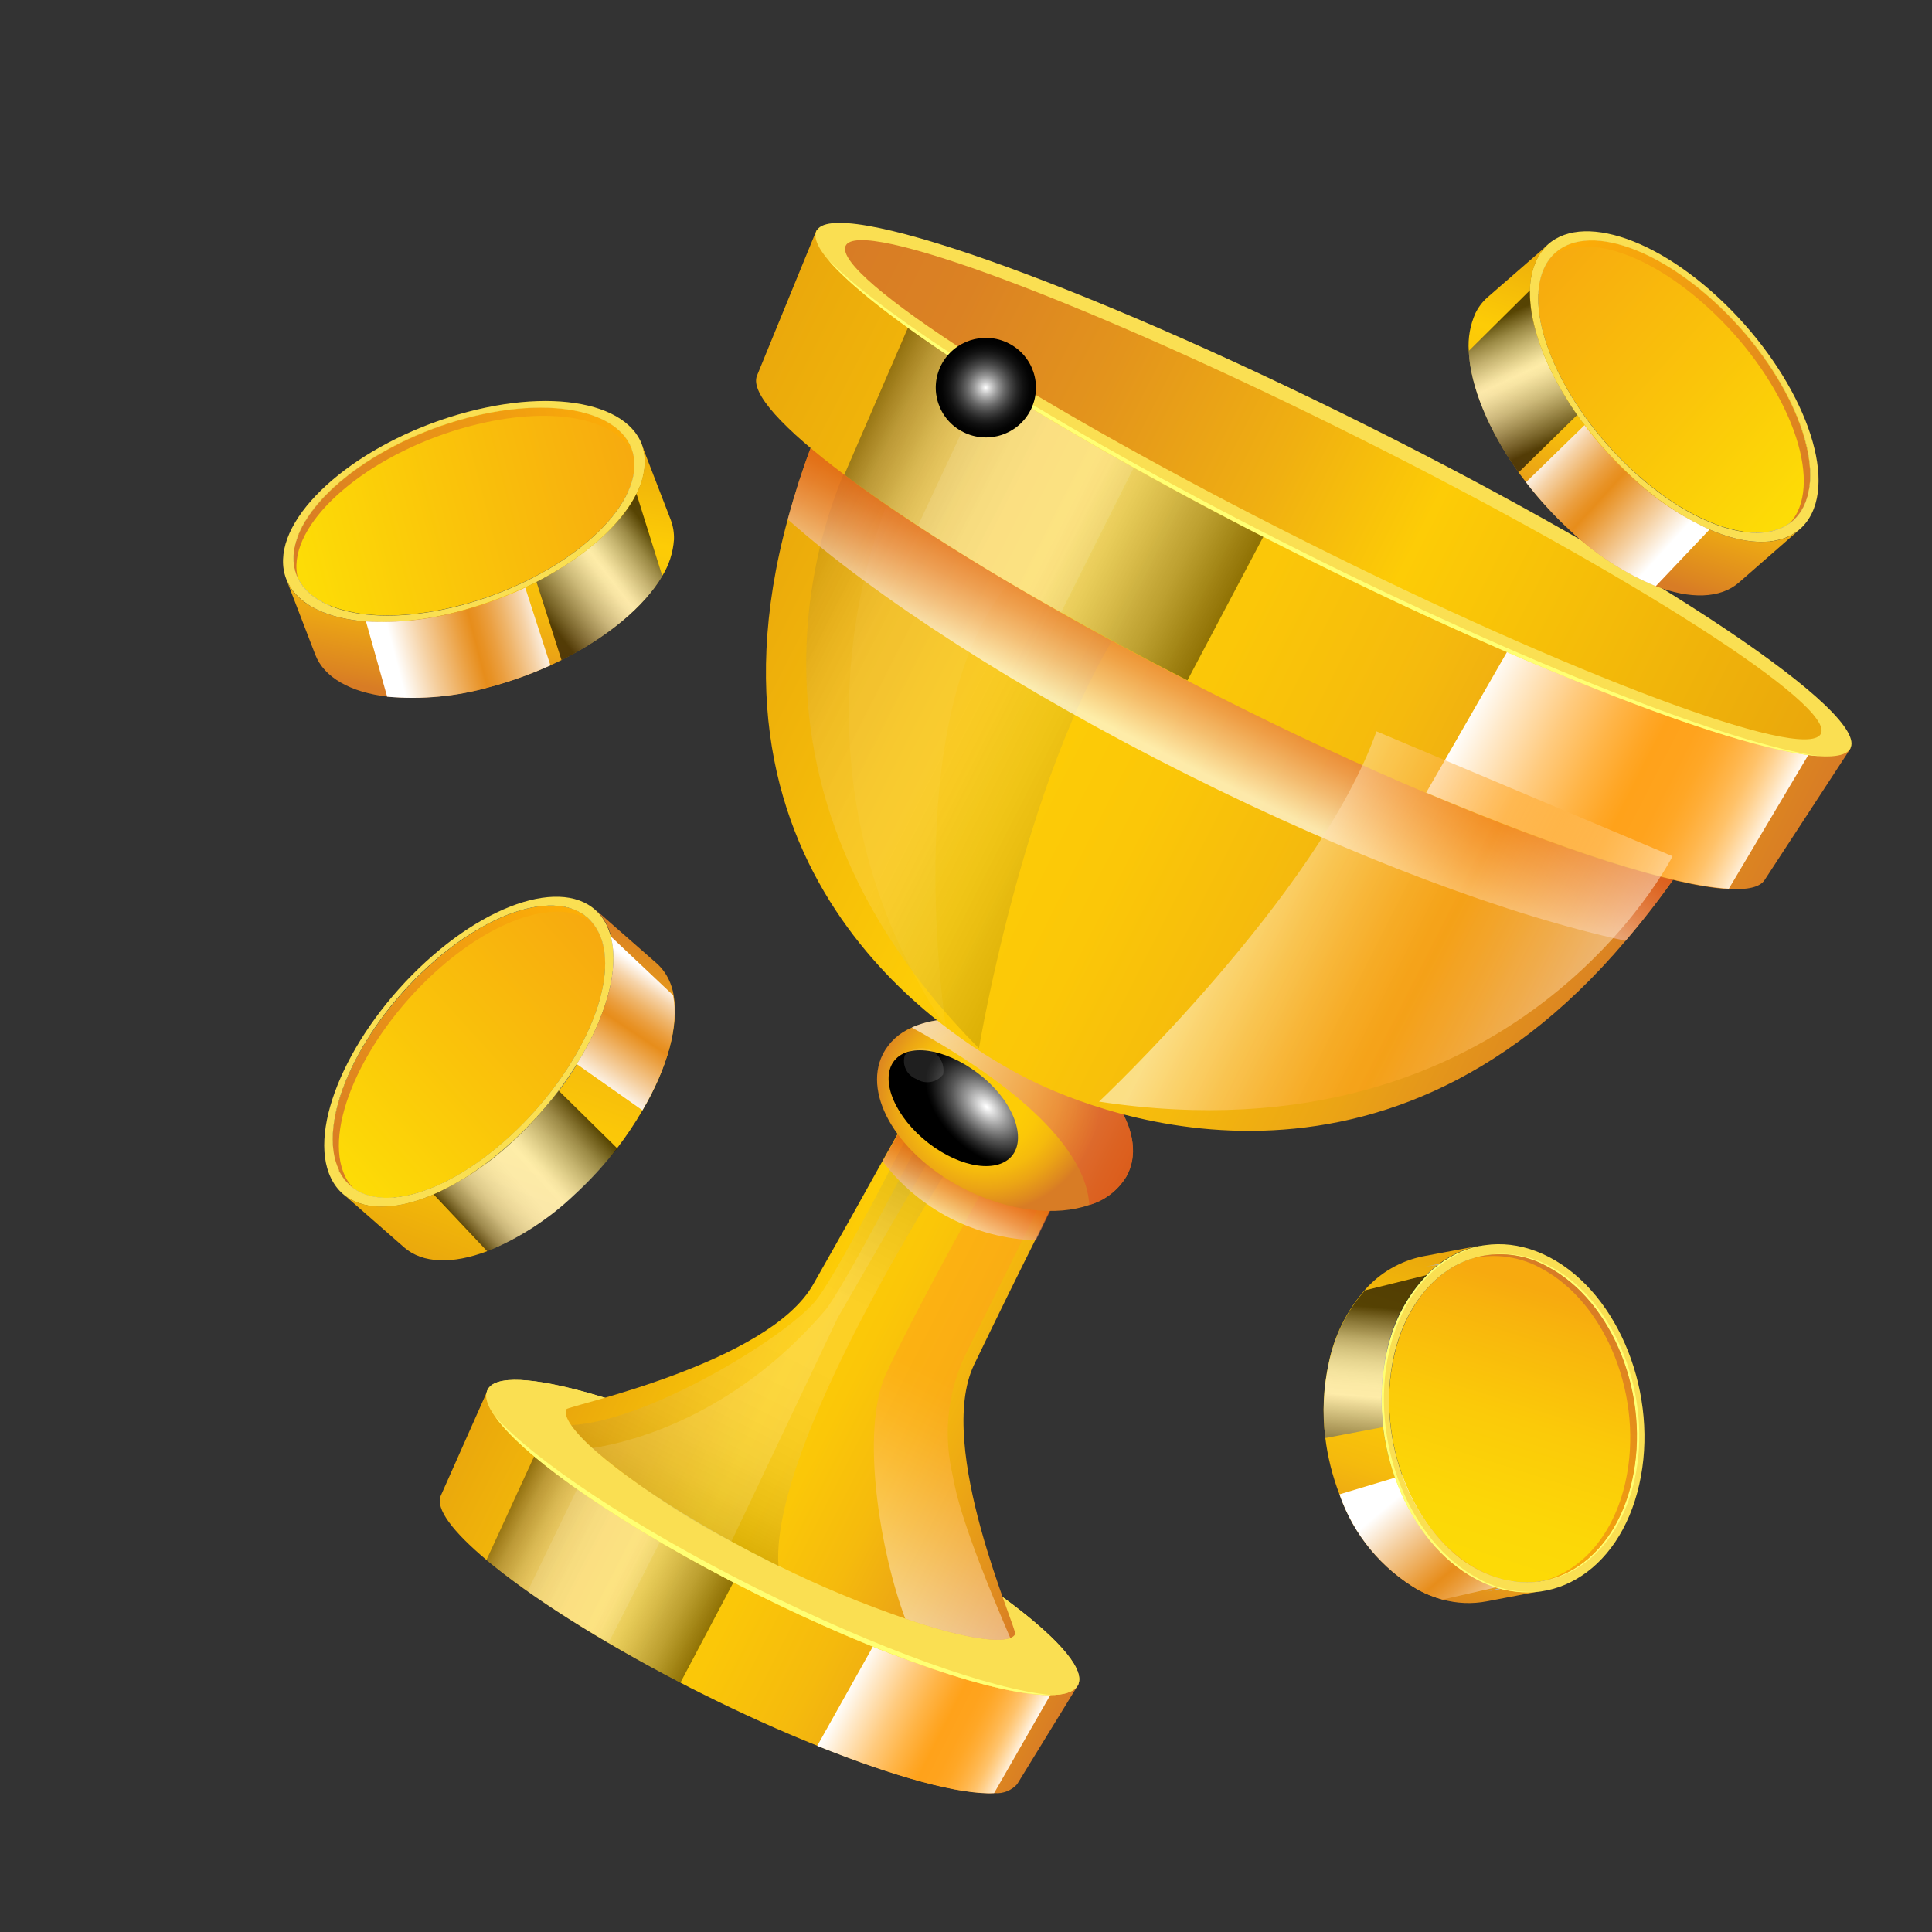 <svg width="26" height="26" viewBox="0 0 26 26" fill="none" xmlns="http://www.w3.org/2000/svg">
<rect x="0" y="0" width="26" height="26" fill="#333333" stroke="none"/>
<path d="M14.516 22.663L13.688 24.011C13.65 24.053 13.604 24.085 13.552 24.106C13.499 24.127 13.443 24.136 13.387 24.131C12.932 24.156 12.057 23.918 11.003 23.495C10.512 23.299 9.98 23.059 9.434 22.786C9.34 22.739 9.248 22.694 9.157 22.644C8.053 22.072 7.123 21.476 6.547 20.993C6.091 20.611 5.856 20.3 5.932 20.128L6.571 18.69L14.516 22.663Z" fill="url(#paint0_linear_11316_38833)"/>
<g style="mix-blend-mode:screen" opacity="0.65">
<path style="mix-blend-mode:screen" opacity="0.65" d="M10.29 20.5L10.267 20.544L9.157 22.644C8.814 22.466 8.489 22.287 8.189 22.11C7.782 21.873 7.416 21.638 7.1 21.416C6.89 21.267 6.706 21.125 6.547 20.993L7.403 19.132L8.291 19.554L8.602 19.702L10.29 20.5Z" fill="url(#paint1_linear_11316_38833)"/>
</g>
<g style="mix-blend-mode:screen" opacity="0.35">
<g style="mix-blend-mode:screen" opacity="0.35">
<path d="M9.165 20.194L8.189 22.11C7.782 21.873 7.416 21.638 7.1 21.416L8.006 19.546L9.165 20.194Z" fill="white"/>
</g>
</g>
<path style="mix-blend-mode:multiply" d="M13.378 24.131C12.927 24.156 12.052 23.919 10.998 23.495L11.961 21.777L14.284 22.55L13.378 24.131Z" fill="url(#paint2_linear_11316_38833)"/>
<path d="M14.5 22.687C14.26 23.079 12.309 22.519 10.144 21.433C7.978 20.348 6.374 19.13 6.559 18.709C6.744 18.289 8.696 18.85 10.917 19.963C13.137 21.076 14.742 22.295 14.5 22.687Z" fill="#FADF52"/>
<path d="M14.5 22.687C14.26 23.079 12.309 22.519 10.144 21.433C7.978 20.348 6.374 19.13 6.559 18.709C6.744 18.289 8.696 18.85 10.917 19.963C13.137 21.076 14.742 22.295 14.5 22.687Z" fill="#FADF52"/>
<path d="M10.175 21.372C8.522 20.544 7.187 19.65 6.667 19.066C7.061 19.63 8.424 20.573 10.144 21.433C11.864 22.294 13.441 22.823 14.141 22.81C13.353 22.738 11.83 22.2 10.175 21.372Z" fill="#FFFF73"/>
<path d="M13.662 21.993C13.646 22.017 13.623 22.034 13.596 22.043C13.407 22.117 12.879 22.022 12.182 21.782C11.598 21.581 11.027 21.344 10.474 21.07L10.359 21.013C9.01 20.338 7.957 19.576 7.684 19.175C7.622 19.084 7.6 19.013 7.622 18.965C7.645 18.917 10.338 18.353 10.943 17.286C11.315 16.633 11.641 16.049 11.876 15.625C12.13 15.171 12.283 14.895 12.283 14.895L13.295 14.793L13.633 14.76V14.754V14.76H13.639L13.75 14.943L14.315 15.911C14.315 15.911 14.169 16.202 13.934 16.684C13.717 17.116 13.429 17.702 13.108 18.367C12.58 19.473 13.697 21.935 13.662 21.993Z" fill="url(#paint3_linear_11316_38833)"/>
<path style="mix-blend-mode:multiply" opacity="0.5" d="M13.596 22.043C13.407 22.118 12.878 22.022 12.182 21.782C11.85 20.901 11.574 19.272 11.919 18.5C12.313 17.631 13.403 15.699 13.403 15.699L14.111 15.975L13.014 18.186C12.767 18.679 12.693 19.24 12.805 19.78C12.818 19.847 12.832 19.911 12.848 19.993C12.963 20.537 13.348 21.467 13.596 22.043Z" fill="url(#paint4_linear_11316_38833)"/>
<g style="mix-blend-mode:screen" opacity="0.35">
<path style="mix-blend-mode:screen" opacity="0.35" d="M10.476 21.074L10.362 21.017C10.183 20.928 10.01 20.836 9.843 20.745C9.174 20.394 8.546 19.973 7.969 19.488C7.863 19.396 7.768 19.293 7.687 19.179C8.75 19.124 10.651 17.948 11.002 17.473C11.353 16.997 12.303 15.104 12.303 15.104L13.111 15.173C13.111 15.173 10.355 19.309 10.476 21.074Z" fill="url(#paint5_linear_11316_38833)"/>
</g>
<g style="mix-blend-mode:screen" opacity="0.35">
<path style="mix-blend-mode:screen" opacity="0.35" d="M11.275 17.732L9.843 20.745C9.175 20.394 8.546 19.973 7.969 19.488C8.85 19.349 10.072 18.835 11.095 17.645C11.329 17.384 12.37 15.365 12.37 15.365L12.662 15.33L11.275 17.732Z" fill="url(#paint6_linear_11316_38833)"/>
</g>
<path style="mix-blend-mode:multiply" opacity="0.65" d="M13.939 16.692C13.537 16.679 13.144 16.576 12.787 16.393C12.431 16.209 12.12 15.947 11.878 15.629C12.132 15.175 12.286 14.899 12.286 14.899L13.298 14.797L13.755 14.951L14.32 15.918C14.32 15.918 14.174 16.208 13.939 16.692Z" fill="url(#paint7_linear_11316_38833)"/>
<path d="M15.158 15.834C15.046 16.019 14.868 16.156 14.659 16.216C14.217 16.369 13.591 16.306 12.995 16.009C12.103 15.562 11.602 14.748 11.879 14.19C11.962 14.026 12.102 13.898 12.273 13.828C12.709 13.629 13.39 13.685 14.047 14.013C14.963 14.474 15.463 15.294 15.158 15.834Z" fill="url(#paint8_radial_11316_38833)"/>
<path style="mix-blend-mode:multiply" opacity="0.65" d="M15.158 15.834C15.046 16.019 14.868 16.156 14.659 16.216C14.601 15.206 13.006 14.229 12.27 13.828C12.706 13.629 13.387 13.685 14.044 14.013C14.963 14.474 15.463 15.294 15.158 15.834Z" fill="url(#paint9_linear_11316_38833)"/>
<path style="mix-blend-mode:screen" d="M13.593 15.582C13.363 15.802 12.839 15.685 12.418 15.32C11.998 14.956 11.835 14.472 12.059 14.247C12.282 14.022 12.813 14.144 13.241 14.508C13.669 14.873 13.823 15.361 13.593 15.582Z" fill="url(#paint10_radial_11316_38833)"/>
<g style="mix-blend-mode:screen" opacity="0.35">
<g style="mix-blend-mode:screen" opacity="0.35">
<path d="M12.692 14.459C12.652 14.512 12.593 14.549 12.527 14.56C12.461 14.572 12.393 14.559 12.337 14.523C12.274 14.499 12.222 14.453 12.192 14.393C12.162 14.333 12.157 14.264 12.177 14.2C12.221 14.153 12.28 14.121 12.345 14.11C12.409 14.099 12.475 14.108 12.533 14.138C12.591 14.167 12.638 14.215 12.667 14.273C12.695 14.331 12.704 14.397 12.692 14.461V14.459Z" fill="white"/>
</g>
</g>
<path d="M21.876 12.661C18.505 16.649 14.528 14.881 13.789 14.497C13.051 14.113 9.233 12.004 10.601 6.989C10.782 6.32 11.025 5.671 11.328 5.048L15.047 6.093L17.642 6.827L17.67 6.776L17.801 6.874L17.955 6.915L17.927 6.968L20.009 8.563L23.087 10.939C22.741 11.551 22.335 12.127 21.876 12.661Z" fill="url(#paint11_linear_11316_38833)"/>
<g style="mix-blend-mode:screen" opacity="0.35">
<path style="mix-blend-mode:screen" opacity="0.35" d="M11.521 6.022C11.521 6.022 9.206 10.107 13.174 14.108C13.174 14.108 13.831 10.157 15.239 8.207L11.521 6.022Z" fill="url(#paint12_linear_11316_38833)"/>
</g>
<g style="mix-blend-mode:screen" opacity="0.2">
<g style="mix-blend-mode:screen" opacity="0.2">
<path d="M12.034 6.558C12.034 6.558 10.275 10.172 12.731 13.833C12.731 13.833 12.011 9.245 13.805 7.606L12.034 6.558Z" fill="white"/>
</g>
</g>
<path style="mix-blend-mode:multiply" opacity="0.65" d="M21.876 12.661C20.333 12.33 18.208 11.542 15.977 10.424C13.697 9.283 11.772 8.029 10.601 6.989C10.781 6.32 11.025 5.671 11.328 5.048L15.047 6.093C15.869 6.43 16.743 6.827 17.637 7.268C18.48 7.691 19.275 8.125 20.002 8.558L23.081 10.934C22.736 11.547 22.333 12.126 21.876 12.661Z" fill="url(#paint13_linear_11316_38833)"/>
<path d="M24.905 10.07L23.746 11.845C23.684 11.94 23.518 11.976 23.266 11.965C22.521 11.926 21.022 11.443 19.193 10.672C18.342 10.312 17.417 9.889 16.465 9.407C16.299 9.325 16.136 9.242 15.977 9.159C14.048 8.168 12.401 7.17 11.362 6.388C10.538 5.77 10.093 5.288 10.187 5.056L10.989 3.097L24.905 10.07Z" fill="url(#paint14_linear_11316_38833)"/>
<path style="mix-blend-mode:multiply" d="M23.266 11.96C22.521 11.921 21.022 11.438 19.193 10.667L20.52 8.357L24.509 9.868L23.266 11.96Z" fill="url(#paint15_linear_11316_38833)"/>
<g style="mix-blend-mode:screen" opacity="0.65">
<path style="mix-blend-mode:screen" opacity="0.65" d="M17.496 6.283L17.47 6.336L15.98 9.156C15.382 8.851 14.813 8.544 14.279 8.242C13.562 7.84 12.91 7.443 12.351 7.076C11.982 6.833 11.648 6.603 11.363 6.388L12.458 3.858L14.008 4.607L17.496 6.283Z" fill="url(#paint16_linear_11316_38833)"/>
</g>
<g style="mix-blend-mode:screen" opacity="0.35">
<g style="mix-blend-mode:screen" opacity="0.35">
<path d="M15.57 5.671L14.279 8.242C13.562 7.84 12.91 7.443 12.352 7.076L13.526 4.574L15.57 5.671Z" fill="white"/>
</g>
</g>
<path d="M24.896 10.081C24.597 10.538 21.279 9.366 17.483 7.469C13.687 5.572 10.781 3.619 10.984 3.116C11.186 2.614 14.508 3.785 18.396 5.728C22.285 7.671 25.194 9.624 24.896 10.081Z" fill="#FADF52"/>
<path d="M17.508 7.418C14.443 5.884 11.951 4.324 11.144 3.494C11.801 4.285 14.337 5.89 17.482 7.465C20.626 9.04 23.438 10.111 24.483 10.175C23.323 10.022 20.572 8.952 17.508 7.418Z" fill="#FFFF73"/>
<path d="M24.5 9.882C24.264 10.249 21.164 9.09 17.575 7.291C13.986 5.493 11.212 3.712 11.379 3.311C11.546 2.91 14.647 4.07 18.304 5.902C21.961 7.734 24.737 9.517 24.5 9.882Z" fill="url(#paint17_linear_11316_38833)"/>
<path style="mix-blend-mode:multiply" opacity="0.5" d="M22.508 11.523C22.508 11.523 20.424 15.678 14.79 14.825C14.79 14.825 17.741 12.049 18.524 9.842L22.508 11.523Z" fill="url(#paint18_linear_11316_38833)"/>
<path style="mix-blend-mode:screen" d="M13.869 5.519C14.037 5.188 13.903 4.785 13.571 4.619C13.238 4.452 12.833 4.585 12.665 4.915C12.498 5.246 12.631 5.649 12.964 5.815C13.296 5.982 13.702 5.849 13.869 5.519Z" fill="url(#paint19_radial_11316_38833)"/>
<path d="M20.768 21.273L19.986 21.423C19.687 21.475 19.379 21.423 19.115 21.276C18.23 20.812 17.72 19.52 17.978 18.393C18.149 17.643 18.617 17.153 19.172 17.047L19.955 16.898C19.401 17.003 18.932 17.493 18.761 18.244C18.504 19.372 19.013 20.662 19.897 21.127C20.162 21.275 20.47 21.326 20.768 21.273Z" fill="#606060"/>
<path d="M19.412 21.526C19.301 21.496 19.193 21.453 19.09 21.399C18.592 21.11 18.214 20.653 18.026 20.11C17.931 19.864 17.867 19.608 17.835 19.347C17.793 19.009 17.809 18.667 17.883 18.335C17.957 17.974 18.124 17.639 18.367 17.36C18.571 17.128 18.847 16.968 19.15 16.907L19.927 16.761C19.652 16.814 19.399 16.95 19.203 17.15C18.926 17.437 18.738 17.797 18.66 18.186C18.587 18.518 18.571 18.86 18.614 19.197C18.64 19.43 18.694 19.658 18.773 19.878C18.98 20.476 19.369 20.984 19.867 21.245C19.951 21.289 20.038 21.326 20.128 21.354C20.341 21.425 20.569 21.442 20.79 21.401L20.008 21.55C19.81 21.588 19.606 21.579 19.412 21.526Z" fill="url(#paint20_linear_11316_38833)"/>
<path style="mix-blend-mode:multiply" d="M19.412 21.526C19.301 21.496 19.193 21.453 19.091 21.399C18.592 21.11 18.214 20.653 18.026 20.11L18.775 19.885L19.115 19.783L20.641 21.246L20.125 21.363L19.412 21.526Z" fill="url(#paint21_linear_11316_38833)"/>
<path d="M20.044 17.194C19.939 17.138 19.827 17.095 19.711 17.065L20.494 16.917C20.61 16.946 20.722 16.989 20.827 17.046C21.71 17.509 22.22 18.801 21.963 19.929C21.792 20.679 21.325 21.169 20.77 21.273L19.987 21.422C20.542 21.317 21.009 20.828 21.18 20.077C21.441 18.949 20.931 17.657 20.044 17.194Z" fill="#B5B5B5"/>
<path d="M19.323 17.027C19.273 17.03 19.225 17.036 19.176 17.046L19.959 16.897C20.008 16.888 20.057 16.882 20.107 16.879L19.483 16.996L19.466 17.002L19.448 17.009L19.428 17.015L19.41 17.022C19.375 17.017 19.35 17.025 19.323 17.027Z" fill="#B5B5B5"/>
<path d="M21.963 19.929C21.707 21.055 20.783 21.592 19.899 21.127C19.015 20.662 18.504 19.372 18.762 18.244C19.019 17.115 19.943 16.579 20.828 17.045C21.712 17.512 22.218 18.801 21.963 19.929Z" fill="url(#paint22_linear_11316_38833)"/>
<path d="M22.06 19.979C21.79 21.178 20.807 21.745 19.868 21.252C18.93 20.759 18.39 19.39 18.663 18.194C18.936 16.998 19.916 16.428 20.855 16.921C21.793 17.415 22.332 18.784 22.06 19.979ZM18.759 18.245C18.503 19.372 19.012 20.662 19.896 21.128C20.78 21.593 21.704 21.055 21.961 19.929C22.218 18.804 21.708 17.51 20.824 17.046C19.941 16.582 19.015 17.12 18.758 18.245L18.759 18.245Z" fill="#FADF52"/>
<path d="M21.995 19.923C22.25 18.797 21.742 17.505 20.858 17.04C20.603 16.9 20.309 16.847 20.02 16.889C20.299 16.855 20.581 16.91 20.825 17.046C21.709 17.51 22.218 18.801 21.962 19.929C21.788 20.695 21.303 21.188 20.734 21.278C21.318 21.202 21.815 20.705 21.995 19.923Z" fill="#FFFF73"/>
<path d="M20.756 21.413C20.46 21.448 20.161 21.39 19.901 21.247C18.963 20.754 18.422 19.384 18.694 18.188C18.88 17.374 19.394 16.852 19.999 16.756C19.378 16.832 18.85 17.365 18.663 18.194C18.392 19.393 18.93 20.759 19.868 21.252C20.138 21.401 20.45 21.457 20.756 21.413Z" fill="#FFFF73"/>
<path d="M19.603 17.025C19.572 17.036 19.544 17.057 19.517 17.075C19.544 17.057 19.573 17.041 19.603 17.025Z" fill="url(#paint23_linear_11316_38833)"/>
<path d="M19.663 16.995C19.685 16.986 19.708 16.978 19.73 16.972C19.708 16.978 19.685 16.986 19.663 16.995Z" fill="url(#paint24_linear_11316_38833)"/>
<path d="M19.31 17.239L19.269 17.279L19.31 17.239Z" fill="url(#paint25_linear_11316_38833)"/>
<path d="M20.737 17.067C21.621 17.532 22.129 18.824 21.873 19.95C21.717 20.644 21.303 21.115 20.806 21.263C20.704 21.286 20.6 21.295 20.495 21.292C21.166 21.317 21.765 20.802 21.963 19.929C22.22 18.801 21.71 17.509 20.826 17.046C20.677 16.961 20.511 16.908 20.34 16.888C20.168 16.869 19.995 16.883 19.829 16.931C20.138 16.866 20.461 16.914 20.737 17.067Z" fill="url(#paint26_linear_11316_38833)"/>
<path d="M20.243 21.258C20.226 21.254 20.21 21.25 20.194 21.244C20.21 21.25 20.226 21.255 20.243 21.258Z" fill="url(#paint27_linear_11316_38833)"/>
<path d="M20.45 21.29C20.423 21.287 20.394 21.286 20.367 21.281C20.394 21.286 20.423 21.287 20.45 21.29Z" fill="url(#paint28_linear_11316_38833)"/>
<path d="M19.451 17.118L19.399 17.157L19.451 17.118Z" fill="url(#paint29_linear_11316_38833)"/>
<path d="M18.884 17.861L18.898 17.829L18.884 17.861Z" fill="url(#paint30_linear_11316_38833)"/>
<path d="M18.821 18.026L18.809 18.063L18.821 18.026Z" fill="url(#paint31_linear_11316_38833)"/>
<path d="M19.166 17.384L19.197 17.348L19.166 17.384Z" fill="url(#paint32_linear_11316_38833)"/>
<path d="M20.038 21.196L20.084 21.213L20.038 21.196Z" fill="url(#paint33_linear_11316_38833)"/>
<path d="M19.05 17.539L19.078 17.499L19.05 17.539Z" fill="url(#paint34_linear_11316_38833)"/>
<path d="M18.965 17.694L18.98 17.667L18.965 17.694Z" fill="url(#paint35_linear_11316_38833)"/>
<path style="mix-blend-mode:screen" opacity="0.65" d="M17.837 19.352C17.794 19.014 17.81 18.672 17.884 18.34C17.959 17.979 18.126 17.643 18.369 17.365L19.205 17.158C18.929 17.445 18.741 17.804 18.663 18.194C18.59 18.526 18.574 18.868 18.616 19.205L17.837 19.352Z" fill="url(#paint36_linear_11316_38833)"/>
<path d="M5.313 16.217C5.324 16.308 5.35 16.397 5.389 16.48L4.565 15.757C4.526 15.675 4.5 15.588 4.488 15.499L4.899 15.86L5.007 15.955L5.06 16.001L5.216 16.137C5.252 16.159 5.285 16.186 5.313 16.217Z" fill="#B5B5B5"/>
<path d="M6.584 13.738C5.739 14.512 5.222 15.549 5.309 16.216L4.489 15.498C4.401 14.826 4.917 13.794 5.764 13.019C6.61 12.244 7.496 11.991 7.911 12.355L8.735 13.079C8.317 12.71 7.427 12.965 6.584 13.738Z" fill="#B5B5B5"/>
<path d="M5.385 16.48C5.421 16.556 5.472 16.624 5.535 16.68L4.711 15.957C4.648 15.901 4.597 15.832 4.561 15.756C4.808 15.973 5.18 16.217 5.385 16.48Z" fill="#B5B5B5"/>
<path d="M7.909 12.351L8.733 13.075C8.797 13.13 8.848 13.198 8.884 13.275L8.06 12.553C8.024 12.476 7.972 12.407 7.909 12.351Z" fill="#606060"/>
<path d="M5.535 16.68L4.711 15.957C5.126 16.322 6.023 16.066 6.86 15.294C7.826 14.408 8.364 13.182 8.057 12.552L8.881 13.274C9.188 13.904 8.649 15.13 7.684 16.016C6.84 16.787 5.95 17.044 5.535 16.68Z" fill="#606060"/>
<path d="M8.059 12.552C8.365 13.182 7.826 14.408 6.861 15.294C5.896 16.18 4.866 16.385 4.562 15.756C4.259 15.127 4.795 13.9 5.76 13.015C6.725 12.129 7.755 11.923 8.059 12.552Z" fill="url(#paint37_linear_11316_38833)"/>
<path d="M4.646 15.834C4.34 15.205 4.879 13.979 5.844 13.093C6.664 12.343 7.527 12.083 7.956 12.404C7.567 11.968 6.637 12.211 5.76 13.015C4.793 13.9 4.256 15.127 4.562 15.756C4.605 15.846 4.67 15.923 4.75 15.983C4.708 15.939 4.673 15.889 4.646 15.834Z" fill="url(#paint38_linear_11316_38833)"/>
<path d="M8.166 12.454C8.488 13.122 7.918 14.424 6.893 15.363C5.869 16.302 4.777 16.521 4.454 15.854C4.13 15.186 4.702 13.884 5.728 12.945C6.754 12.006 7.844 11.787 8.166 12.454ZM4.561 15.755C4.868 16.384 5.894 16.178 6.86 15.292C7.826 14.407 8.364 13.18 8.058 12.551C7.751 11.921 6.725 12.129 5.761 13.007C4.798 13.885 4.257 15.119 4.563 15.748L4.561 15.755Z" fill="#FADF52"/>
<path d="M8.646 14.942C8.544 15.119 8.43 15.288 8.306 15.45C8.129 15.678 7.932 15.891 7.719 16.086C7.381 16.407 6.986 16.663 6.554 16.839C6.09 17.014 5.687 17.004 5.439 16.787L4.615 16.065C4.88 16.296 5.326 16.291 5.833 16.074C6.226 15.898 6.586 15.657 6.899 15.363C7.126 15.154 7.334 14.926 7.521 14.68C7.609 14.565 7.691 14.444 7.767 14.32C8.161 13.688 8.344 13.047 8.224 12.601C8.211 12.551 8.193 12.502 8.171 12.455C8.132 12.375 8.079 12.303 8.013 12.242L8.837 12.964C8.904 13.024 8.959 13.097 8.998 13.178C9.031 13.246 9.054 13.319 9.066 13.394C9.139 13.803 8.98 14.374 8.646 14.942Z" fill="url(#paint39_linear_11316_38833)"/>
<path style="mix-blend-mode:screen" opacity="0.65" d="M7.723 16.086C7.385 16.407 6.99 16.662 6.558 16.84L5.836 16.074C6.228 15.898 6.587 15.657 6.899 15.363C7.126 15.154 7.334 14.926 7.521 14.68L8.308 15.455C8.13 15.681 7.935 15.892 7.723 16.086Z" fill="url(#paint40_linear_11316_38833)"/>
<path style="mix-blend-mode:multiply" d="M8.646 14.942L7.762 14.32C8.156 13.687 8.339 13.046 8.219 12.601L9.058 13.393C9.139 13.803 8.98 14.374 8.646 14.942Z" fill="url(#paint41_linear_11316_38833)"/>
<path d="M23.532 7.27C23.521 7.36 23.495 7.448 23.456 7.531L24.281 6.811C24.32 6.729 24.346 6.641 24.357 6.55L23.945 6.909L23.837 7.003L23.783 7.05L23.628 7.181C23.594 7.21 23.545 7.236 23.532 7.27Z" fill="#B5B5B5"/>
<path d="M22.257 4.785C23.101 5.568 23.616 6.601 23.527 7.266L24.352 6.546C24.441 5.878 23.926 4.839 23.082 4.065C22.239 3.291 21.352 3.029 20.935 3.392L20.115 4.113C20.527 3.757 21.416 4.01 22.257 4.785Z" fill="#B5B5B5"/>
<path d="M23.45 7.531C23.415 7.607 23.363 7.675 23.299 7.731L24.126 7.011C24.189 6.956 24.24 6.888 24.276 6.811C24.029 7.022 23.65 7.27 23.45 7.531Z" fill="#B5B5B5"/>
<path d="M20.935 3.394L20.115 4.113C20.052 4.169 20.002 4.237 19.966 4.313L20.791 3.594C20.825 3.518 20.874 3.45 20.935 3.394Z" fill="#606060"/>
<path d="M23.299 7.731L24.126 7.011C23.709 7.374 22.82 7.114 21.977 6.34C21.014 5.451 20.479 4.222 20.785 3.598L19.96 4.317C19.654 4.945 20.189 6.174 21.152 7.059C21.994 7.834 22.884 8.094 23.299 7.731Z" fill="#606060"/>
<path d="M20.785 3.594C20.479 4.222 21.014 5.45 21.977 6.336C22.941 7.221 23.971 7.435 24.276 6.807C24.581 6.179 24.047 4.95 23.082 4.065C22.118 3.18 21.09 2.965 20.785 3.594Z" fill="url(#paint42_linear_11316_38833)"/>
<path d="M24.189 6.891C24.494 6.263 23.96 5.034 22.996 4.149C22.177 3.395 21.315 3.131 20.885 3.451C21.28 3.018 22.199 3.263 23.081 4.072C24.046 4.96 24.579 6.188 24.274 6.814C24.232 6.903 24.167 6.981 24.088 7.04C24.128 6.995 24.162 6.945 24.189 6.891Z" fill="url(#paint43_linear_11316_38833)"/>
<path d="M23.115 3.996C24.139 4.939 24.707 6.245 24.382 6.909C24.058 7.574 22.967 7.352 21.945 6.409C20.922 5.466 20.355 4.162 20.678 3.496C21.001 2.83 22.094 3.054 23.115 3.996ZM24.276 6.811C24.581 6.183 24.047 4.954 23.082 4.069C22.118 3.184 21.09 2.968 20.786 3.596C20.481 4.224 21.014 5.453 21.977 6.339C22.941 7.224 23.971 7.438 24.276 6.81V6.811Z" fill="#FADF52"/>
<path d="M24.223 7.121L23.401 7.84C23.152 8.057 22.744 8.065 22.285 7.889C21.853 7.709 21.458 7.451 21.122 7.127C20.91 6.931 20.713 6.718 20.536 6.49C20.503 6.446 20.469 6.403 20.437 6.359C20.034 5.795 19.788 5.201 19.766 4.726C19.753 4.551 19.784 4.376 19.855 4.216C19.894 4.136 19.948 4.063 20.015 4.004L20.841 3.285C20.774 3.345 20.72 3.417 20.68 3.497C20.621 3.626 20.59 3.766 20.59 3.908C20.581 4.385 20.817 5 21.227 5.586C21.259 5.632 21.293 5.679 21.327 5.717C21.512 5.964 21.72 6.194 21.947 6.404C22.258 6.701 22.615 6.945 23.006 7.126C23.511 7.345 23.956 7.353 24.223 7.121Z" fill="url(#paint44_linear_11316_38833)"/>
<path style="mix-blend-mode:multiply" d="M21.119 7.129C21.456 7.451 21.851 7.709 22.282 7.889L23.006 7.126C22.615 6.947 22.256 6.704 21.945 6.408C21.717 6.198 21.51 5.969 21.324 5.722L20.536 6.49C20.712 6.719 20.907 6.932 21.119 7.129Z" fill="url(#paint45_linear_11316_38833)"/>
<path style="mix-blend-mode:screen" opacity="0.65" d="M21.224 5.585L20.436 6.358C20.033 5.794 19.787 5.2 19.765 4.724L20.588 3.907C20.578 4.384 20.814 4.999 21.224 5.585Z" fill="url(#paint46_linear_11316_38833)"/>
<path d="M4.393 8.245C4.361 8.33 4.343 8.42 4.339 8.511L3.945 7.49C3.949 7.399 3.967 7.309 3.999 7.223L4.196 7.734L4.248 7.867L4.273 7.934L4.35 8.122C4.366 8.163 4.397 8.209 4.393 8.245Z" fill="#B5B5B5"/>
<path d="M6.68 6.642C5.568 6.941 4.631 7.614 4.4 8.244L4.006 7.222C4.239 6.589 5.179 5.911 6.286 5.62C7.394 5.329 8.3 5.512 8.499 6.028L8.888 7.048C8.691 6.541 7.785 6.349 6.68 6.642Z" fill="#B5B5B5"/>
<path d="M4.343 8.514C4.339 8.598 4.353 8.682 4.384 8.761L3.988 7.739C3.958 7.66 3.945 7.576 3.949 7.492C4.069 7.794 4.288 8.19 4.343 8.514Z" fill="#B5B5B5"/>
<path d="M8.498 6.029L8.888 7.048C8.917 7.127 8.931 7.211 8.927 7.294L8.533 6.273C8.538 6.19 8.526 6.107 8.498 6.029Z" fill="#606060"/>
<path d="M4.384 8.761L3.989 7.739C4.187 8.254 5.096 8.44 6.202 8.148C7.469 7.811 8.515 6.974 8.536 6.279L8.93 7.3C8.908 7.999 7.861 8.836 6.596 9.169C5.49 9.461 4.582 9.276 4.384 8.761Z" fill="#606060"/>
<path d="M8.538 6.275C8.515 6.974 7.469 7.811 6.204 8.144C4.939 8.478 3.928 8.187 3.951 7.489C3.975 6.791 5.02 5.953 6.286 5.62C7.552 5.287 8.561 5.578 8.538 6.275Z" fill="url(#paint47_linear_11316_38833)"/>
<path d="M3.989 7.603C4.012 6.905 5.058 6.068 6.324 5.735C7.4 5.45 8.285 5.619 8.516 6.103C8.369 5.535 7.441 5.323 6.284 5.627C5.017 5.962 3.971 6.8 3.949 7.495C3.945 7.594 3.966 7.693 4.009 7.782C3.994 7.724 3.987 7.663 3.989 7.603Z" fill="url(#paint48_linear_11316_38833)"/>
<path d="M6.29 5.544C4.944 5.9 3.833 6.79 3.809 7.529C3.786 8.269 4.854 8.581 6.199 8.225C7.543 7.868 8.654 6.979 8.679 6.239C8.704 5.499 7.632 5.188 6.29 5.544ZM3.949 7.492C3.973 6.794 5.018 5.957 6.284 5.624C7.551 5.291 8.56 5.58 8.537 6.278C8.513 6.976 7.468 7.813 6.203 8.147C4.937 8.48 3.926 8.189 3.95 7.491L3.949 7.492Z" fill="#FADF52"/>
<path d="M3.851 7.791L4.243 8.811C4.361 9.118 4.719 9.316 5.207 9.374C5.673 9.417 6.142 9.373 6.591 9.244C6.87 9.169 7.143 9.072 7.407 8.954C7.457 8.93 7.507 8.907 7.555 8.884C8.175 8.573 8.67 8.163 8.911 7.753C9.004 7.604 9.058 7.435 9.07 7.261C9.073 7.171 9.059 7.082 9.027 6.997L8.633 5.977C8.664 6.061 8.679 6.15 8.676 6.239C8.668 6.381 8.63 6.519 8.564 6.645C8.35 7.071 7.853 7.505 7.217 7.832C7.168 7.857 7.116 7.883 7.068 7.901C6.788 8.032 6.498 8.139 6.199 8.219C5.786 8.337 5.355 8.386 4.925 8.363C4.376 8.322 3.979 8.121 3.851 7.791Z" fill="url(#paint49_linear_11316_38833)"/>
<path style="mix-blend-mode:multiply" d="M6.593 9.246C6.144 9.374 5.675 9.418 5.21 9.376L4.925 8.363C5.355 8.387 5.786 8.34 6.199 8.223C6.498 8.144 6.789 8.038 7.068 7.907L7.407 8.954C7.144 9.073 6.872 9.171 6.593 9.246Z" fill="url(#paint50_linear_11316_38833)"/>
<path style="mix-blend-mode:screen" opacity="0.65" d="M7.22 7.832L7.557 8.884C8.177 8.573 8.671 8.162 8.913 7.752L8.566 6.645C8.353 7.071 7.856 7.505 7.22 7.832Z" fill="url(#paint51_linear_11316_38833)"/>
<defs>
<linearGradient id="paint0_linear_11316_38833" x1="6.03" y1="19.747" x2="13.954" y2="23.766" gradientUnits="userSpaceOnUse">
<stop stop-color="#EAA80C"/>
<stop offset="0.35" stop-color="#FDCC06"/>
<stop offset="0.48" stop-color="#FBC708"/>
<stop offset="0.64" stop-color="#F5BA0D"/>
<stop offset="0.79" stop-color="#EBA415"/>
<stop offset="0.96" stop-color="#DC8521"/>
<stop offset="1" stop-color="#D87C25"/>
</linearGradient>
<linearGradient id="paint1_linear_11316_38833" x1="6.884" y1="20.15" x2="9.733" y2="21.595" gradientUnits="userSpaceOnUse">
<stop/>
<stop offset="0.01" stop-color="#151515"/>
<stop offset="0.05" stop-color="#454545"/>
<stop offset="0.09" stop-color="#727272"/>
<stop offset="0.14" stop-color="#989898"/>
<stop offset="0.18" stop-color="#B8B8B8"/>
<stop offset="0.23" stop-color="#D2D2D2"/>
<stop offset="0.29" stop-color="#E6E6E6"/>
<stop offset="0.35" stop-color="#F4F4F4"/>
<stop offset="0.42" stop-color="#FDFDFD"/>
<stop offset="0.55" stop-color="white"/>
<stop offset="0.59" stop-color="#F4F4F4"/>
<stop offset="0.65" stop-color="#D7D7D7"/>
<stop offset="0.74" stop-color="#A8A8A8"/>
<stop offset="0.85" stop-color="#676767"/>
<stop offset="0.96" stop-color="#161616"/>
<stop offset="0.99"/>
</linearGradient>
<linearGradient id="paint2_linear_11316_38833" x1="11.526" y1="22.462" x2="13.759" y2="23.595" gradientUnits="userSpaceOnUse">
<stop stop-color="white"/>
<stop offset="0.11" stop-color="#FFE9C9"/>
<stop offset="0.27" stop-color="#FFCB7F"/>
<stop offset="0.41" stop-color="#FFB548"/>
<stop offset="0.51" stop-color="#FFA727"/>
<stop offset="0.56" stop-color="#FFA21A"/>
<stop offset="0.65" stop-color="#FFA31D"/>
<stop offset="0.71" stop-color="#FFA726"/>
<stop offset="0.76" stop-color="#FFAD36"/>
<stop offset="0.81" stop-color="#FFB64C"/>
<stop offset="0.86" stop-color="#FFC269"/>
<stop offset="0.9" stop-color="#FFD08C"/>
<stop offset="0.94" stop-color="#FFE1B6"/>
<stop offset="0.98" stop-color="#FFF4E5"/>
<stop offset="1" stop-color="white"/>
</linearGradient>
<linearGradient id="paint3_linear_11316_38833" x1="8.947" y1="16.358" x2="14.969" y2="19.413" gradientUnits="userSpaceOnUse">
<stop stop-color="#EAA80C"/>
<stop offset="0.35" stop-color="#FDCC06"/>
<stop offset="0.48" stop-color="#FBC708"/>
<stop offset="0.64" stop-color="#F5BA0D"/>
<stop offset="0.79" stop-color="#EBA415"/>
<stop offset="0.96" stop-color="#DC8521"/>
<stop offset="1" stop-color="#D87C25"/>
</linearGradient>
<linearGradient id="paint4_linear_11316_38833" x1="12.025" y1="21.709" x2="14.739" y2="16.291" gradientUnits="userSpaceOnUse">
<stop stop-color="white"/>
<stop offset="0.07" stop-color="#FFEED6"/>
<stop offset="0.19" stop-color="#FFD494"/>
<stop offset="0.3" stop-color="#FFBE60"/>
<stop offset="0.39" stop-color="#FFAF3A"/>
<stop offset="0.47" stop-color="#FFA522"/>
<stop offset="0.52" stop-color="#FFA21A"/>
</linearGradient>
<linearGradient id="paint5_linear_11316_38833" x1="8.979" y1="20.325" x2="11.871" y2="14.552" gradientUnits="userSpaceOnUse">
<stop/>
<stop offset="0.01" stop-color="#151515"/>
<stop offset="0.05" stop-color="#454545"/>
<stop offset="0.09" stop-color="#727272"/>
<stop offset="0.14" stop-color="#989898"/>
<stop offset="0.18" stop-color="#B8B8B8"/>
<stop offset="0.23" stop-color="#D2D2D2"/>
<stop offset="0.29" stop-color="#E6E6E6"/>
<stop offset="0.35" stop-color="#F4F4F4"/>
<stop offset="0.42" stop-color="#FDFDFD"/>
<stop offset="0.55" stop-color="white"/>
<stop offset="0.59" stop-color="#F4F4F4"/>
<stop offset="0.65" stop-color="#D7D7D7"/>
<stop offset="0.74" stop-color="#A8A8A8"/>
<stop offset="0.85" stop-color="#676767"/>
<stop offset="0.96" stop-color="#161616"/>
<stop offset="0.99"/>
</linearGradient>
<linearGradient id="paint6_linear_11316_38833" x1="8.869" y1="20.258" x2="11.603" y2="14.799" gradientUnits="userSpaceOnUse">
<stop offset="0.45" stop-color="white"/>
<stop offset="0.58" stop-color="#FDFDFD"/>
<stop offset="0.65" stop-color="#F4F4F4"/>
<stop offset="0.71" stop-color="#E6E6E6"/>
<stop offset="0.77" stop-color="#D2D2D2"/>
<stop offset="0.82" stop-color="#B8B8B8"/>
<stop offset="0.86" stop-color="#989898"/>
<stop offset="0.91" stop-color="#727272"/>
<stop offset="0.95" stop-color="#454545"/>
<stop offset="0.99" stop-color="#151515"/>
<stop offset="1"/>
</linearGradient>
<linearGradient id="paint7_linear_11316_38833" x1="12.617" y1="16.732" x2="13.082" y2="15.805" gradientUnits="userSpaceOnUse">
<stop offset="0.27" stop-color="white"/>
<stop offset="0.3" stop-color="#FDF6F3"/>
<stop offset="0.5" stop-color="#F2BBA5"/>
<stop offset="0.67" stop-color="#EA8C68"/>
<stop offset="0.82" stop-color="#E36A3B"/>
<stop offset="0.93" stop-color="#DF5520"/>
<stop offset="1" stop-color="#DE4D16"/>
</linearGradient>
<radialGradient id="paint8_radial_11316_38833" cx="0" cy="0" r="1" gradientUnits="userSpaceOnUse" gradientTransform="translate(13.245 14.774) rotate(26.606) scale(1.557 1.551)">
<stop offset="0.35" stop-color="#FDCC06"/>
<stop offset="0.48" stop-color="#FBC708"/>
<stop offset="0.64" stop-color="#F5BA0D"/>
<stop offset="0.79" stop-color="#EBA415"/>
<stop offset="0.96" stop-color="#DC8521"/>
<stop offset="1" stop-color="#D87C25"/>
</radialGradient>
<linearGradient id="paint9_linear_11316_38833" x1="12.17" y1="14.023" x2="15.276" y2="15.598" gradientUnits="userSpaceOnUse">
<stop stop-color="white"/>
<stop offset="0.04" stop-color="#FDF6F3"/>
<stop offset="0.31" stop-color="#F2BBA5"/>
<stop offset="0.55" stop-color="#EA8C68"/>
<stop offset="0.75" stop-color="#E36A3B"/>
<stop offset="0.91" stop-color="#DF5520"/>
<stop offset="1" stop-color="#DE4D16"/>
</linearGradient>
<radialGradient id="paint10_radial_11316_38833" cx="0" cy="0" r="1" gradientUnits="userSpaceOnUse" gradientTransform="translate(13.279 14.898) rotate(42.794) scale(0.972 0.606)">
<stop offset="0.01" stop-color="white"/>
<stop offset="0.08" stop-color="#E9E9E9"/>
<stop offset="0.34" stop-color="#989898"/>
<stop offset="0.57" stop-color="#575757"/>
<stop offset="0.77" stop-color="#282828"/>
<stop offset="0.92" stop-color="#0B0B0B"/>
<stop offset="1"/>
</radialGradient>
<linearGradient id="paint11_linear_11316_38833" x1="9.959" y1="7.744" x2="21.684" y2="13.691" gradientUnits="userSpaceOnUse">
<stop stop-color="#EAA80C"/>
<stop offset="0.35" stop-color="#FDCC06"/>
<stop offset="0.48" stop-color="#FBC708"/>
<stop offset="0.64" stop-color="#F5BA0D"/>
<stop offset="0.79" stop-color="#EBA415"/>
<stop offset="0.96" stop-color="#DC8521"/>
<stop offset="1" stop-color="#D87C25"/>
</linearGradient>
<linearGradient id="paint12_linear_11316_38833" x1="10.051" y1="8.912" x2="14.629" y2="11.234" gradientUnits="userSpaceOnUse">
<stop/>
<stop offset="0.01" stop-color="#151515"/>
<stop offset="0.05" stop-color="#454545"/>
<stop offset="0.09" stop-color="#727272"/>
<stop offset="0.14" stop-color="#989898"/>
<stop offset="0.18" stop-color="#B8B8B8"/>
<stop offset="0.23" stop-color="#D2D2D2"/>
<stop offset="0.29" stop-color="#E6E6E6"/>
<stop offset="0.35" stop-color="#F4F4F4"/>
<stop offset="0.42" stop-color="#FDFDFD"/>
<stop offset="0.55" stop-color="white"/>
<stop offset="0.59" stop-color="#F4F4F4"/>
<stop offset="0.65" stop-color="#D7D7D7"/>
<stop offset="0.74" stop-color="#A8A8A8"/>
<stop offset="0.85" stop-color="#676767"/>
<stop offset="0.96" stop-color="#161616"/>
<stop offset="0.99"/>
</linearGradient>
<linearGradient id="paint13_linear_11316_38833" x1="16.025" y1="10.318" x2="17.044" y2="8.282" gradientUnits="userSpaceOnUse">
<stop stop-color="white"/>
<stop offset="0.03" stop-color="#FDF6F3"/>
<stop offset="0.21" stop-color="#F2BBA5"/>
<stop offset="0.37" stop-color="#EA8C68"/>
<stop offset="0.51" stop-color="#E36A3B"/>
<stop offset="0.62" stop-color="#DF5520"/>
<stop offset="0.68" stop-color="#DE4D16"/>
</linearGradient>
<linearGradient id="paint14_linear_11316_38833" x1="10.268" y1="4.516" x2="24.147" y2="11.556" gradientUnits="userSpaceOnUse">
<stop stop-color="#EAA80C"/>
<stop offset="0.35" stop-color="#FDCC06"/>
<stop offset="0.48" stop-color="#FBC708"/>
<stop offset="0.64" stop-color="#F5BA0D"/>
<stop offset="0.79" stop-color="#EBA415"/>
<stop offset="0.96" stop-color="#DC8521"/>
<stop offset="1" stop-color="#D87C25"/>
</linearGradient>
<linearGradient id="paint15_linear_11316_38833" x1="19.892" y1="9.286" x2="23.799" y2="11.268" gradientUnits="userSpaceOnUse">
<stop stop-color="white"/>
<stop offset="0.11" stop-color="#FFE9C9"/>
<stop offset="0.27" stop-color="#FFCB7F"/>
<stop offset="0.41" stop-color="#FFB548"/>
<stop offset="0.51" stop-color="#FFA727"/>
<stop offset="0.56" stop-color="#FFA21A"/>
<stop offset="0.65" stop-color="#FFA31D"/>
<stop offset="0.71" stop-color="#FFA726"/>
<stop offset="0.76" stop-color="#FFAD36"/>
<stop offset="0.81" stop-color="#FFB64C"/>
<stop offset="0.86" stop-color="#FFC269"/>
<stop offset="0.9" stop-color="#FFD08C"/>
<stop offset="0.94" stop-color="#FFE1B6"/>
<stop offset="0.98" stop-color="#FFF4E5"/>
<stop offset="1" stop-color="white"/>
</linearGradient>
<linearGradient id="paint16_linear_11316_38833" x1="11.761" y1="5.228" x2="16.749" y2="7.758" gradientUnits="userSpaceOnUse">
<stop/>
<stop offset="0.01" stop-color="#151515"/>
<stop offset="0.05" stop-color="#454545"/>
<stop offset="0.09" stop-color="#727272"/>
<stop offset="0.14" stop-color="#989898"/>
<stop offset="0.18" stop-color="#B8B8B8"/>
<stop offset="0.23" stop-color="#D2D2D2"/>
<stop offset="0.29" stop-color="#E6E6E6"/>
<stop offset="0.35" stop-color="#F4F4F4"/>
<stop offset="0.42" stop-color="#FDFDFD"/>
<stop offset="0.55" stop-color="white"/>
<stop offset="0.59" stop-color="#F4F4F4"/>
<stop offset="0.65" stop-color="#D7D7D7"/>
<stop offset="0.74" stop-color="#A8A8A8"/>
<stop offset="0.85" stop-color="#676767"/>
<stop offset="0.96" stop-color="#161616"/>
<stop offset="0.99"/>
</linearGradient>
<linearGradient id="paint17_linear_11316_38833" x1="11.377" y1="3.31" x2="24.466" y2="9.949" gradientUnits="userSpaceOnUse">
<stop stop-color="#D87C25"/>
<stop offset="0.12" stop-color="#DB8223"/>
<stop offset="0.27" stop-color="#E3941C"/>
<stop offset="0.45" stop-color="#F0B011"/>
<stop offset="0.59" stop-color="#FDCC06"/>
<stop offset="0.99" stop-color="#EAA80C"/>
</linearGradient>
<linearGradient id="paint18_linear_11316_38833" x1="21.44" y1="14.335" x2="16.651" y2="11.899" gradientUnits="userSpaceOnUse">
<stop stop-color="white"/>
<stop offset="0.09" stop-color="#FFE9C9"/>
<stop offset="0.23" stop-color="#FFCB7F"/>
<stop offset="0.35" stop-color="#FFB548"/>
<stop offset="0.44" stop-color="#FFA727"/>
<stop offset="0.48" stop-color="#FFA21A"/>
<stop offset="0.53" stop-color="#FFA522"/>
<stop offset="0.61" stop-color="#FFAF3A"/>
<stop offset="0.7" stop-color="#FFBE60"/>
<stop offset="0.81" stop-color="#FFD494"/>
<stop offset="0.93" stop-color="#FFEED6"/>
<stop offset="1" stop-color="white"/>
</linearGradient>
<radialGradient id="paint19_radial_11316_38833" cx="0" cy="0" r="1" gradientUnits="userSpaceOnUse" gradientTransform="translate(13.267 5.218) rotate(26.607) scale(0.673 0.671)">
<stop stop-color="white"/>
<stop offset="0.11" stop-color="#CBCBCB"/>
<stop offset="0.24" stop-color="#969696"/>
<stop offset="0.37" stop-color="#686868"/>
<stop offset="0.5" stop-color="#434343"/>
<stop offset="0.63" stop-color="#252525"/>
<stop offset="0.75" stop-color="#111111"/>
<stop offset="0.88" stop-color="#040404"/>
<stop offset="1"/>
</radialGradient>
<linearGradient id="paint20_linear_11316_38833" x1="20.472" y1="17.269" x2="19.053" y2="21.74" gradientUnits="userSpaceOnUse">
<stop stop-color="#EAA80C"/>
<stop offset="0.35" stop-color="#FDCC06"/>
<stop offset="0.48" stop-color="#FBC708"/>
<stop offset="0.64" stop-color="#F5BA0D"/>
<stop offset="0.79" stop-color="#EBA415"/>
<stop offset="0.96" stop-color="#DC8521"/>
<stop offset="1" stop-color="#D87C25"/>
</linearGradient>
<linearGradient id="paint21_linear_11316_38833" x1="18.704" y1="20.238" x2="20.107" y2="21.898" gradientUnits="userSpaceOnUse">
<stop stop-color="white"/>
<stop offset="0.22" stop-color="#F5D0A1"/>
<stop offset="0.46" stop-color="#EBA041"/>
<stop offset="0.56" stop-color="#E78D1B"/>
<stop offset="0.6" stop-color="#E89225"/>
<stop offset="0.67" stop-color="#EB9F40"/>
<stop offset="0.76" stop-color="#EFB56B"/>
<stop offset="0.87" stop-color="#F6D3A8"/>
<stop offset="0.98" stop-color="#FEF9F4"/>
<stop offset="1" stop-color="white"/>
</linearGradient>
<linearGradient id="paint22_linear_11316_38833" x1="21.179" y1="17.459" x2="19.904" y2="21.477" gradientUnits="userSpaceOnUse">
<stop offset="0.01" stop-color="#F7AA0F"/>
<stop offset="0.12" stop-color="#F8B40D"/>
<stop offset="0.43" stop-color="#FBCA09"/>
<stop offset="0.73" stop-color="#FCD707"/>
<stop offset="1" stop-color="#FDDC06"/>
</linearGradient>
<linearGradient id="paint23_linear_11316_38833" x1="19.728" y1="17.397" x2="19.705" y2="17.468" gradientUnits="userSpaceOnUse">
<stop stop-color="#D87C25"/>
<stop offset="1" stop-color="#FDAF06"/>
</linearGradient>
<linearGradient id="paint24_linear_11316_38833" x1="19.861" y1="17.34" x2="19.846" y2="17.385" gradientUnits="userSpaceOnUse">
<stop stop-color="#D87C25"/>
<stop offset="1" stop-color="#FDAF06"/>
</linearGradient>
<linearGradient id="paint25_linear_11316_38833" x1="19.453" y1="17.614" x2="19.438" y2="17.662" gradientUnits="userSpaceOnUse">
<stop stop-color="#D87C25"/>
<stop offset="1" stop-color="#FDAF06"/>
</linearGradient>
<linearGradient id="paint26_linear_11316_38833" x1="21.471" y1="17.552" x2="20.211" y2="21.521" gradientUnits="userSpaceOnUse">
<stop stop-color="#D87C25"/>
<stop offset="1" stop-color="#FDAF06"/>
</linearGradient>
<linearGradient id="paint27_linear_11316_38833" x1="20.399" y1="21.629" x2="20.398" y2="21.631" gradientUnits="userSpaceOnUse">
<stop stop-color="#D87C25"/>
<stop offset="1" stop-color="#FDAF06"/>
</linearGradient>
<linearGradient id="paint28_linear_11316_38833" x1="20.592" y1="21.654" x2="20.586" y2="21.672" gradientUnits="userSpaceOnUse">
<stop stop-color="#D87C25"/>
<stop offset="1" stop-color="#FDAF06"/>
</linearGradient>
<linearGradient id="paint29_linear_11316_38833" x1="19.591" y1="17.495" x2="19.575" y2="17.546" gradientUnits="userSpaceOnUse">
<stop stop-color="#D87C25"/>
<stop offset="1" stop-color="#FDAF06"/>
</linearGradient>
<linearGradient id="paint30_linear_11316_38833" x1="19.056" y1="18.215" x2="19.045" y2="18.25" gradientUnits="userSpaceOnUse">
<stop stop-color="#D87C25"/>
<stop offset="1" stop-color="#FDAF06"/>
</linearGradient>
<linearGradient id="paint31_linear_11316_38833" x1="18.984" y1="18.412" x2="18.972" y2="18.449" gradientUnits="userSpaceOnUse">
<stop stop-color="#D87C25"/>
<stop offset="1" stop-color="#FDAF06"/>
</linearGradient>
<linearGradient id="paint32_linear_11316_38833" x1="19.347" y1="17.73" x2="19.334" y2="17.77" gradientUnits="userSpaceOnUse">
<stop stop-color="#D87C25"/>
<stop offset="1" stop-color="#FDAF06"/>
</linearGradient>
<linearGradient id="paint33_linear_11316_38833" x1="20.246" y1="21.582" x2="20.246" y2="21.583" gradientUnits="userSpaceOnUse">
<stop stop-color="#D87C25"/>
<stop offset="1" stop-color="#FDAF06"/>
</linearGradient>
<linearGradient id="paint34_linear_11316_38833" x1="19.234" y1="17.88" x2="19.219" y2="17.924" gradientUnits="userSpaceOnUse">
<stop stop-color="#D87C25"/>
<stop offset="1" stop-color="#FDAF06"/>
</linearGradient>
<linearGradient id="paint35_linear_11316_38833" x1="19.132" y1="18.053" x2="19.123" y2="18.082" gradientUnits="userSpaceOnUse">
<stop stop-color="#D87C25"/>
<stop offset="1" stop-color="#FDAF06"/>
</linearGradient>
<linearGradient id="paint36_linear_11316_38833" x1="18.74" y1="17.612" x2="18.555" y2="19.802" gradientUnits="userSpaceOnUse">
<stop/>
<stop offset="0.07" stop-color="#3B3B3B"/>
<stop offset="0.14" stop-color="#6F6F6F"/>
<stop offset="0.2" stop-color="#9B9B9B"/>
<stop offset="0.27" stop-color="#BFBFBF"/>
<stop offset="0.34" stop-color="#DBDBDB"/>
<stop offset="0.41" stop-color="#EFEFEF"/>
<stop offset="0.48" stop-color="#FBFBFB"/>
<stop offset="0.55" stop-color="white"/>
<stop offset="0.84" stop-color="#595959"/>
<stop offset="0.99"/>
</linearGradient>
<linearGradient id="paint37_linear_11316_38833" x1="4.526" y1="15.751" x2="8.08" y2="12.53" gradientUnits="userSpaceOnUse">
<stop stop-color="#FDDC06"/>
<stop offset="0.45" stop-color="#FAC40A"/>
<stop offset="0.99" stop-color="#F7AA0F"/>
</linearGradient>
<linearGradient id="paint38_linear_11316_38833" x1="4.226" y1="15.419" x2="7.778" y2="12.201" gradientUnits="userSpaceOnUse">
<stop stop-color="#D87C25"/>
<stop offset="1" stop-color="#FDAF06"/>
</linearGradient>
<linearGradient id="paint39_linear_11316_38833" x1="6.065" y1="17.07" x2="7.903" y2="12.202" gradientUnits="userSpaceOnUse">
<stop stop-color="#EAA80C"/>
<stop offset="0.35" stop-color="#FDCC06"/>
<stop offset="0.48" stop-color="#FBC708"/>
<stop offset="0.64" stop-color="#F5BA0D"/>
<stop offset="0.79" stop-color="#EBA415"/>
<stop offset="0.96" stop-color="#DC8521"/>
<stop offset="1" stop-color="#D87C25"/>
</linearGradient>
<linearGradient id="paint40_linear_11316_38833" x1="6.258" y1="16.542" x2="7.927" y2="15.029" gradientUnits="userSpaceOnUse">
<stop/>
<stop offset="0.01" stop-color="#151515"/>
<stop offset="0.05" stop-color="#454545"/>
<stop offset="0.09" stop-color="#727272"/>
<stop offset="0.14" stop-color="#989898"/>
<stop offset="0.18" stop-color="#B8B8B8"/>
<stop offset="0.23" stop-color="#D2D2D2"/>
<stop offset="0.29" stop-color="#E6E6E6"/>
<stop offset="0.35" stop-color="#F4F4F4"/>
<stop offset="0.42" stop-color="#FDFDFD"/>
<stop offset="0.55" stop-color="white"/>
<stop offset="0.59" stop-color="#F4F4F4"/>
<stop offset="0.65" stop-color="#D7D7D7"/>
<stop offset="0.74" stop-color="#A8A8A8"/>
<stop offset="0.85" stop-color="#676767"/>
<stop offset="0.96" stop-color="#161616"/>
<stop offset="0.99"/>
</linearGradient>
<linearGradient id="paint41_linear_11316_38833" x1="7.835" y1="14.661" x2="8.847" y2="13.141" gradientUnits="userSpaceOnUse">
<stop offset="0.07" stop-color="white"/>
<stop offset="0.26" stop-color="#F5D0A1"/>
<stop offset="0.47" stop-color="#EBA041"/>
<stop offset="0.56" stop-color="#E78D1B"/>
<stop offset="0.6" stop-color="#E89225"/>
<stop offset="0.67" stop-color="#EB9F40"/>
<stop offset="0.76" stop-color="#EFB56B"/>
<stop offset="0.87" stop-color="#F6D3A8"/>
<stop offset="0.98" stop-color="#FEF9F4"/>
<stop offset="1" stop-color="white"/>
</linearGradient>
<linearGradient id="paint42_linear_11316_38833" x1="24.328" y1="6.642" x2="20.785" y2="3.414" gradientUnits="userSpaceOnUse">
<stop stop-color="#FDDC06"/>
<stop offset="0.45" stop-color="#FAC40A"/>
<stop offset="0.99" stop-color="#F7AA0F"/>
</linearGradient>
<linearGradient id="paint43_linear_11316_38833" x1="24.627" y1="6.312" x2="21.087" y2="3.087" gradientUnits="userSpaceOnUse">
<stop stop-color="#D87C25"/>
<stop offset="1" stop-color="#FDAF06"/>
</linearGradient>
<linearGradient id="paint44_linear_11316_38833" x1="21.43" y1="7.528" x2="22.643" y2="3.787" gradientUnits="userSpaceOnUse">
<stop stop-color="#D87C25"/>
<stop offset="0.04" stop-color="#DC8521"/>
<stop offset="0.21" stop-color="#EBA415"/>
<stop offset="0.36" stop-color="#F5BA0D"/>
<stop offset="0.52" stop-color="#FBC708"/>
<stop offset="0.65" stop-color="#FDCC06"/>
<stop offset="1" stop-color="#EAA80C"/>
</linearGradient>
<linearGradient id="paint45_linear_11316_38833" x1="22.597" y1="7.425" x2="20.933" y2="5.909" gradientUnits="userSpaceOnUse">
<stop offset="0.07" stop-color="white"/>
<stop offset="0.26" stop-color="#F5D0A1"/>
<stop offset="0.47" stop-color="#EBA041"/>
<stop offset="0.56" stop-color="#E78D1B"/>
<stop offset="0.6" stop-color="#E89225"/>
<stop offset="0.67" stop-color="#EB9F40"/>
<stop offset="0.76" stop-color="#EFB56B"/>
<stop offset="0.87" stop-color="#F6D3A8"/>
<stop offset="0.98" stop-color="#FEF9F4"/>
<stop offset="1" stop-color="white"/>
</linearGradient>
<linearGradient id="paint46_linear_11316_38833" x1="20.912" y1="5.938" x2="20.144" y2="4.277" gradientUnits="userSpaceOnUse">
<stop/>
<stop offset="0.09" stop-color="#363636"/>
<stop offset="0.22" stop-color="#7D7D7D"/>
<stop offset="0.33" stop-color="#B5B5B5"/>
<stop offset="0.43" stop-color="#DDDDDD"/>
<stop offset="0.5" stop-color="#F6F6F6"/>
<stop offset="0.55" stop-color="white"/>
<stop offset="0.59" stop-color="#F4F4F4"/>
<stop offset="0.65" stop-color="#D7D7D7"/>
<stop offset="0.74" stop-color="#A8A8A8"/>
<stop offset="0.85" stop-color="#676767"/>
<stop offset="0.96" stop-color="#161616"/>
<stop offset="0.99"/>
</linearGradient>
<linearGradient id="paint47_linear_11316_38833" x1="3.982" y1="7.318" x2="8.622" y2="6.117" gradientUnits="userSpaceOnUse">
<stop stop-color="#FDDC06"/>
<stop offset="0.45" stop-color="#FAC40A"/>
<stop offset="0.99" stop-color="#F7AA0F"/>
</linearGradient>
<linearGradient id="paint48_linear_11316_38833" x1="3.871" y1="6.886" x2="8.507" y2="5.686" gradientUnits="userSpaceOnUse">
<stop stop-color="#D87C25"/>
<stop offset="1" stop-color="#FDAF06"/>
</linearGradient>
<linearGradient id="paint49_linear_11316_38833" x1="6.131" y1="9.454" x2="6.804" y2="5.579" gradientUnits="userSpaceOnUse">
<stop stop-color="#D87C25"/>
<stop offset="0.04" stop-color="#DC8521"/>
<stop offset="0.21" stop-color="#EBA415"/>
<stop offset="0.36" stop-color="#F5BA0D"/>
<stop offset="0.52" stop-color="#FBC708"/>
<stop offset="0.65" stop-color="#FDCC06"/>
<stop offset="1" stop-color="#EAA80C"/>
</linearGradient>
<linearGradient id="paint50_linear_11316_38833" x1="5.147" y1="8.819" x2="7.327" y2="8.255" gradientUnits="userSpaceOnUse">
<stop offset="0.07" stop-color="white"/>
<stop offset="0.26" stop-color="#F5D0A1"/>
<stop offset="0.47" stop-color="#EBA041"/>
<stop offset="0.56" stop-color="#E78D1B"/>
<stop offset="0.6" stop-color="#E89225"/>
<stop offset="0.67" stop-color="#EB9F40"/>
<stop offset="0.76" stop-color="#EFB56B"/>
<stop offset="0.87" stop-color="#F6D3A8"/>
<stop offset="0.98" stop-color="#FEF9F4"/>
<stop offset="1" stop-color="white"/>
</linearGradient>
<linearGradient id="paint51_linear_11316_38833" x1="7.332" y1="8.289" x2="8.786" y2="7.179" gradientUnits="userSpaceOnUse">
<stop/>
<stop offset="0.09" stop-color="#363636"/>
<stop offset="0.22" stop-color="#7D7D7D"/>
<stop offset="0.33" stop-color="#B5B5B5"/>
<stop offset="0.43" stop-color="#DDDDDD"/>
<stop offset="0.5" stop-color="#F6F6F6"/>
<stop offset="0.55" stop-color="white"/>
<stop offset="0.59" stop-color="#F4F4F4"/>
<stop offset="0.65" stop-color="#D7D7D7"/>
<stop offset="0.74" stop-color="#A8A8A8"/>
<stop offset="0.85" stop-color="#676767"/>
<stop offset="0.96" stop-color="#161616"/>
<stop offset="0.99"/>
</linearGradient>
</defs>
</svg>
